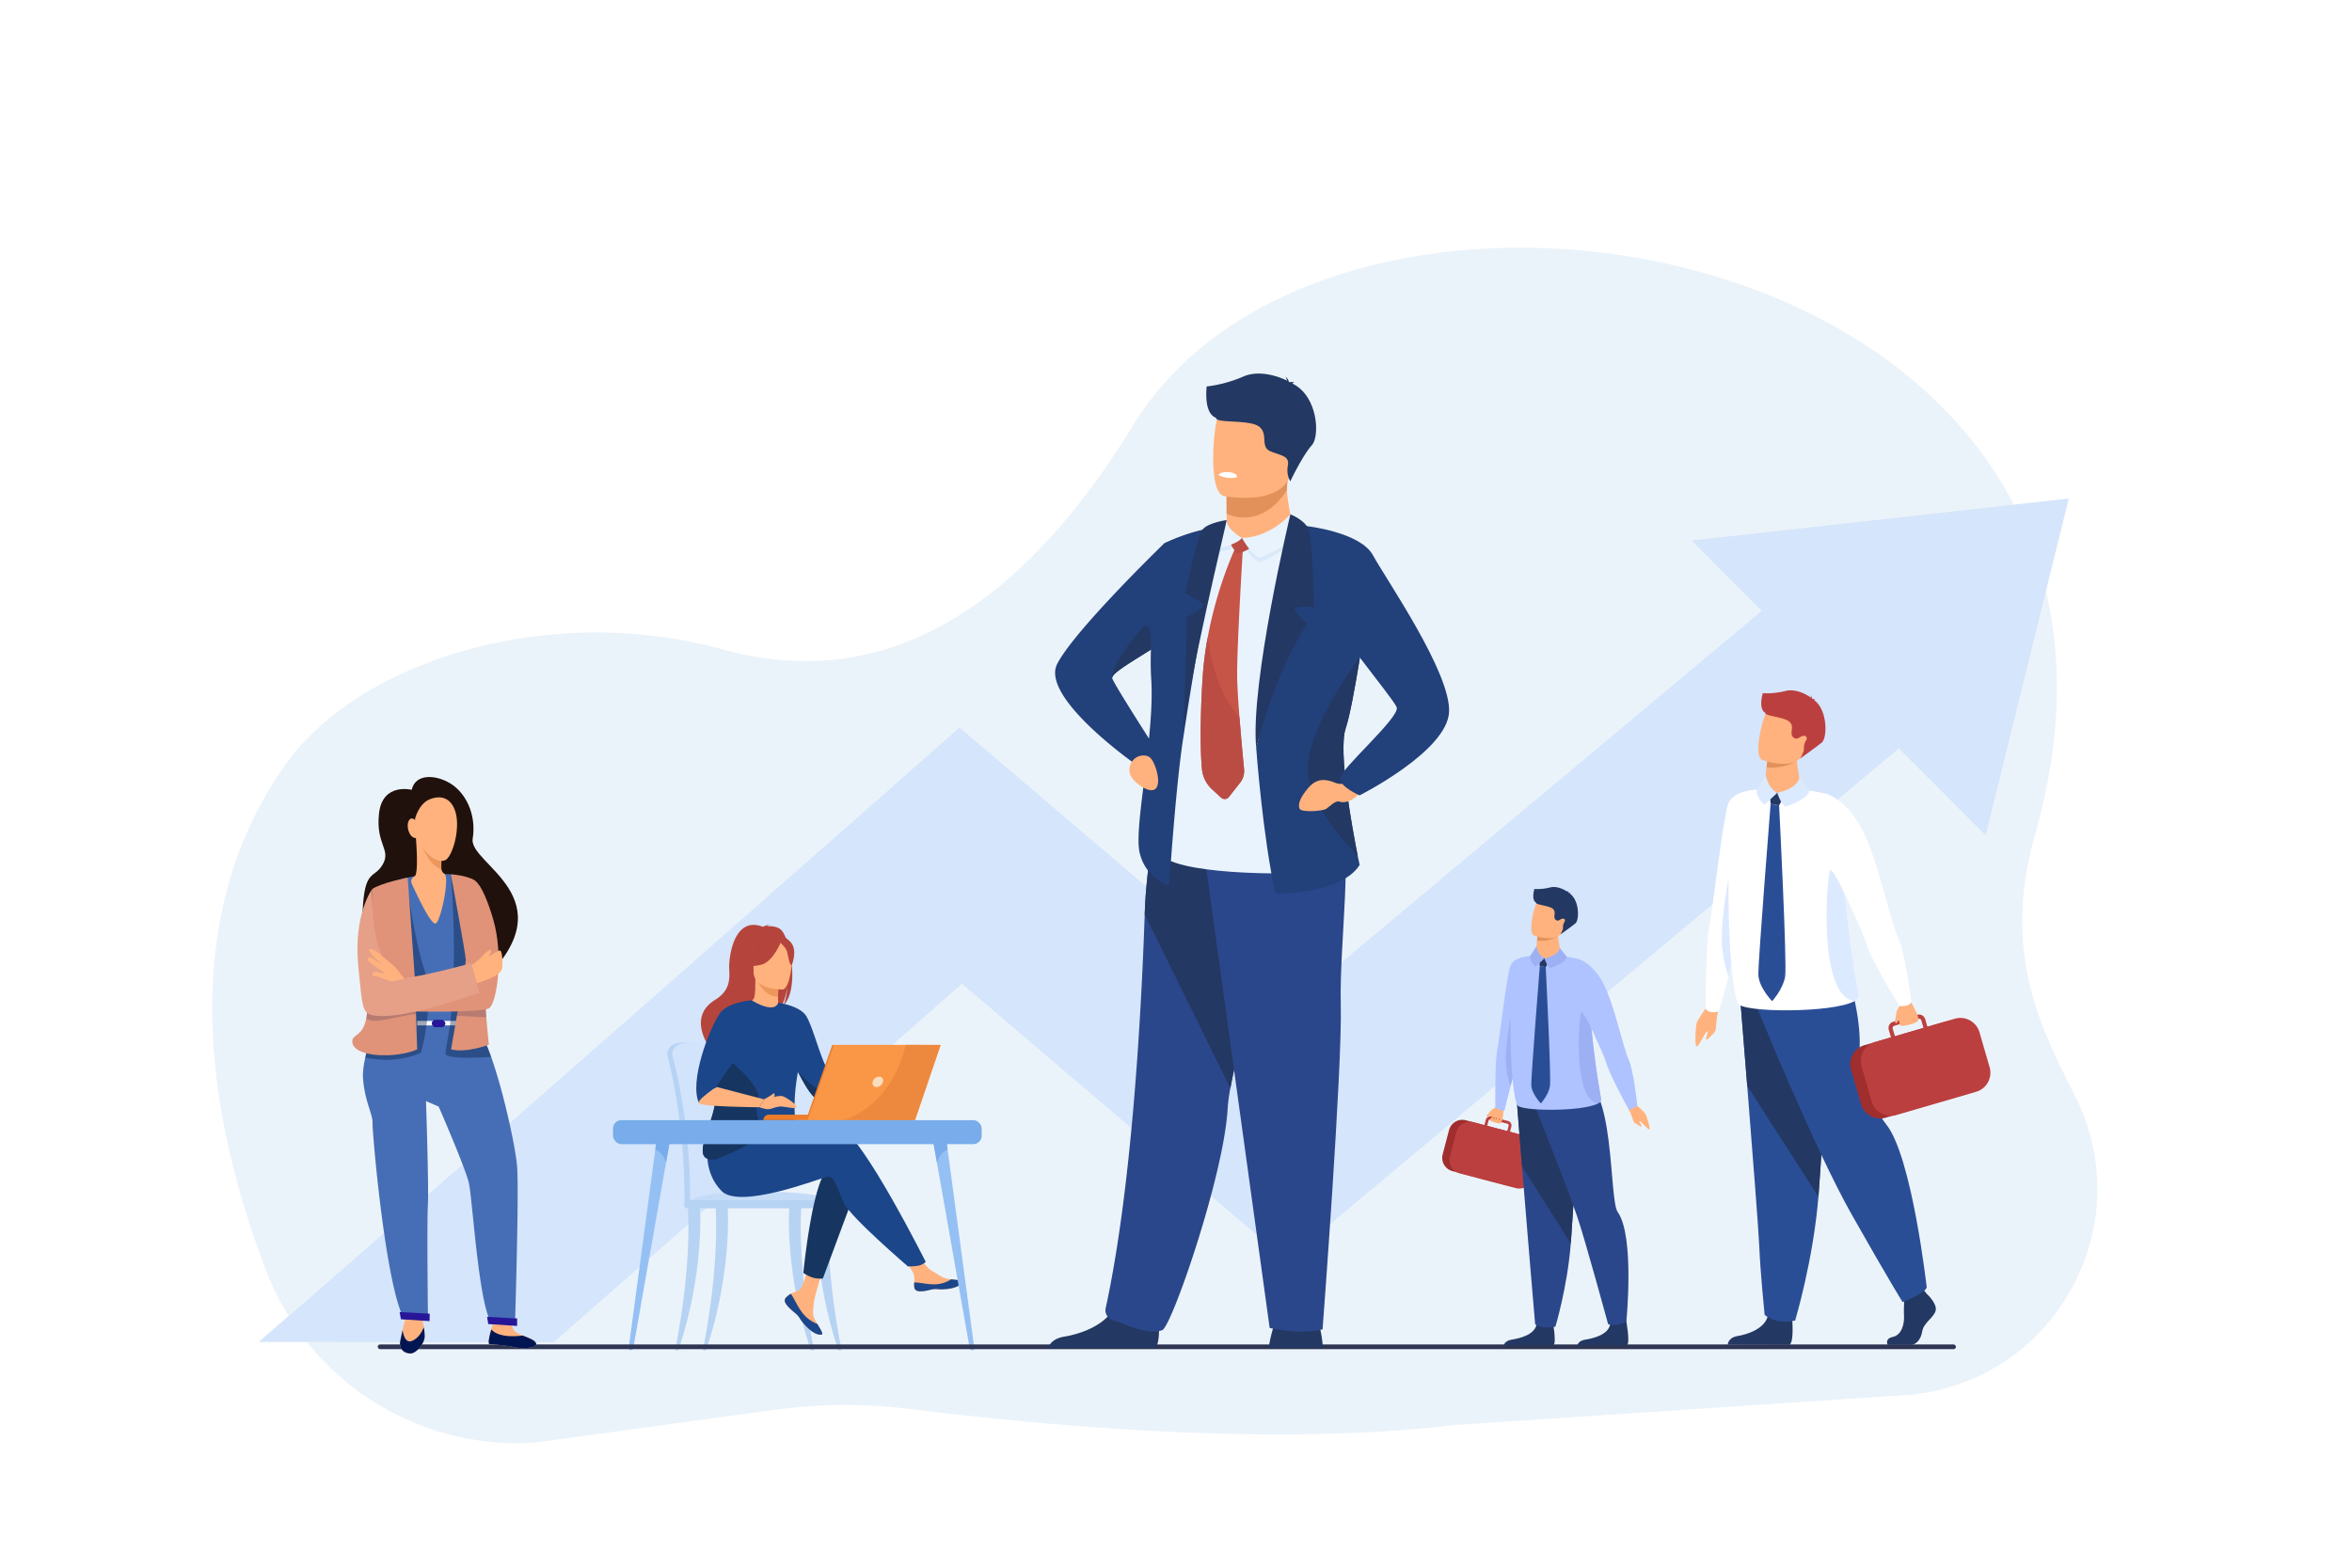 <svg xmlns="http://www.w3.org/2000/svg" viewBox="0 0 3000 2000"><defs><style>.cls-1{isolation:isolate;}.cls-2{fill:#fff;}.cls-3{fill:#ebf3fa;}.cls-4{fill:#d5e5fb;}.cls-5{fill:#b7d3f3;}.cls-6{fill:#d2e3fc;}.cls-7{fill:#c5dcf8;}.cls-8{fill:#ffb27d;}.cls-9{fill:#1c468a;}.cls-10{fill:#163560;}.cls-11{fill:#b5453c;}.cls-12{fill:#ed975d;}.cls-13{fill:#ed7d2b;}.cls-14{fill:#f99746;}.cls-15{fill:#f9ddbf;}.cls-16{fill:#ed893e;}.cls-17{fill:#95c0f4;}.cls-18{fill:#78acea;}.cls-19{fill:#2e3552;}.cls-20{fill:#aec3ff;}.cls-21{fill:#a02e2e;}.cls-22{fill:#bc3f3f;}.cls-23{fill:#9db0f4;}.cls-24{fill:#233862;}.cls-25{fill:#2b478b;}.cls-26{fill:#e2915a;}.cls-27{fill:#2a4e96;}.cls-28{fill:#dceaff;}.cls-29{fill:#e9f3fe;}.cls-30{fill:#22407a;}.cls-31{fill:#d9e9f9;}.cls-32{fill:#c65447;}.cls-33{fill:#ba4c43;}.cls-34{fill:#20110c;}.cls-35{fill:#466eb6;}.cls-36{fill:#271798;}.cls-37{fill:#001c41;opacity:0.38;}.cls-38{fill:#e09379;}.cls-39,.cls-40{fill:#001653;}.cls-40{opacity:0.18;mix-blend-mode:multiply;}.cls-41{fill:#e6a088;}</style></defs><g class="cls-1"><g id="Слой_1" data-name="Слой 1"><rect class="cls-2" width="3000" height="2000"/><path class="cls-3" d="M681.42,1840.55c-149.67,9.38-288.35-79.36-341.94-219.42-70.08-183.13-120.67-440.35,24-644.89,94.59-133.73,336.07-208.82,558.05-147.9,131.12,36,330,30.67,524.27-286.5,265-432.55,1364.9-235.87,1150.2,522-43,151.69,5.93,244.83,51.18,335.35,84.2,168.43-30.39,368.25-218.28,380.74l-574.41,38.18c-209.35,25.13-472.62,6.69-694-20.53a674,674,0,0,0-173.62,1.23Z"/><path class="cls-4" d="M2428.62,949.17l-787.43,658.75L1226.9,1255c-77.54,68.28-197.3,173.68-317.78,279.44-82.33,72.28-149,130.68-203,178l-376.29-.44c104.35-88.84,524.5-458,807.56-707.57l86.55-76.29,418.8,356.78,614.71-514.27Z"/><polygon class="cls-4" points="2157.75 689.58 2532.77 1065.74 2638.71 636.02 2157.75 689.58"/><path class="cls-5" d="M928.36,1482.18c-1.4-34.44-4.42-64.41-8-85.3-5.76-33.31-11-52.47-11-52.67-.76-2.93-11.72-14.79-36.09-14.42s-22.06,15.91-22.06,15.91h0a5,5,0,0,0,.18,1.38c.23.8,22.6,81.92,21.63,186.65,0,1.47-.18,4-.07,5.7,0,0,56.48,1.46,56.49,0C931.37,1530.28,930.41,1504.92,928.36,1482.18Z"/><path class="cls-6" d="M935.46,1533.21c0,1.46-.78,2.63-1.72,2.63h0c-.94,0-1.68-1.19-1.69-2.63H883.61c0,1.46-.78,2.63-1.72,2.63h0c-1,0-1.71-1.23-1.7-2.7a733.14,733.14,0,0,0-4-82.69c-6.44-61.62-18.33-102.8-18.5-103.37a5,5,0,0,1-.18-1.38s-2.31-15.54,22.06-15.91,35.34,11.49,36.1,14.42c0,.15,3,11,6.88,30.51,1.29,6.46,2.69,13.87,4.12,22.16,3.61,20.89,6.63,50.86,8,85.3C936.71,1504.92,937.43,1524.06,935.46,1533.21Z"/><path class="cls-7" d="M876.58,1535.84h189.76S1061.92,1518,952,1520.62C874.26,1522.51,876.58,1535.84,876.58,1535.84Z"/><path class="cls-5" d="M861.14,1722.63c22-111.38,16.34-179.73,16.32-180.59-.06-1.72,3.1-3.27,4.8-3.33s9.32-.51,10.19,1c1.16,1.92,5.59,86.13-27.2,183Z"/><path class="cls-5" d="M1038.31,1722.63c-22-111.38-16.34-179.73-16.31-180.59,0-1.72-3.11-3.27-4.81-3.33s-9.31-.51-10.19,1c-1.15,1.92-5.59,86.13,27.21,183Z"/><path class="cls-5" d="M1073.43,1722.63c-22-111.38-16.35-179.73-16.32-180.59.05-1.72-3.11-3.27-4.81-3.33s-9.31-.51-10.19,1c-1.15,1.92-5.58,86.13,27.21,183Z"/><path class="cls-5" d="M896.49,1722.63c22-111.38,16.34-179.73,16.31-180.59,0-1.72,3.11-3.27,4.81-3.33s9.31-.51,10.19,1c1.15,1.92,5.58,86.13-27.21,183Z"/><rect class="cls-5" x="872.81" y="1531.22" width="197.53" height="10.33" rx="3.89"/><path class="cls-8" d="M1059.79,1370.18l63.08-13.66,3.71,9S1057,1407,1050.46,1405,1059.79,1370.18,1059.79,1370.18Z"/><path class="cls-8" d="M1002.44,1655.46a5.6,5.6,0,0,0-1,6l0,0c1.44,4,6.22,8.46,11.77,12.91.71.57,1.34,1.1,1.89,1.58.14.12.29.25.42.38l.33.29c5.17,4.77,3.23,5.86,12.52,15.54,10.6,11,17.9,11.23,20,10.23,1.75-.86-1.82-6.71-5.77-13.28-.19-.32-.38-.64-.58-1l-1.57-2.64c-4.63-7.91-3.44-11.63-2.35-23.4.9-9.57,14.89-53.46,14.89-53.46l-20.31-3.5s-6.12,34.95-12.86,40.33c-3.6,2.87-7.64,2.91-11.1,5-.24.15-.49.3-.72.46A26.49,26.49,0,0,0,1002.44,1655.46Z"/><path class="cls-9" d="M1002.44,1655.46a5.6,5.6,0,0,0-1,6l0,0c1.77,4,6.43,8.43,11.79,12.87.7.58,1.32,1.12,1.87,1.62.14.12.29.25.42.38l.33.29c5.17,4.77,3.23,5.86,12.52,15.54,10.6,11,17.9,11.23,20,10.23,1.75-.86-1.82-6.71-5.77-13.28a45.17,45.17,0,0,1-18.89-13.93c-6.39-8.14-10.64-18.61-15-24.67-.24.15-.49.3-.72.46A26.49,26.49,0,0,0,1002.44,1655.46Z"/><path class="cls-8" d="M1166.23,1642.77c1.25,6.27,10.19,5.22,20.18,2.78s7.61.46,21.82-1.11,18.52-6.87,19-9c.39-1.88-6.63-2.54-14.17-3.41-.94-.1-1.89-.22-2.85-.34-8.5-1.07-14.73-6.55-22.45-11.06-7.32-4.27-18.24-21.66-18.24-21.66l-19.49,1.54s10.23,15.54,14.19,22.29c2.32,4,2.2,9.23,1.91,13.28A25.26,25.26,0,0,0,1166.23,1642.77Z"/><path class="cls-9" d="M1186.41,1645.55c10-2.44,7.61.46,21.82-1.11s18.52-6.87,19-9c.39-1.88-6.63-2.54-14.17-3.41l-.07.15a40,40,0,0,1-20.35,6.32c-9.64.24-19.85-2.53-26.51-2.42a25.26,25.26,0,0,0,.15,6.67C1167.48,1649,1176.42,1648,1186.41,1645.55Z"/><path class="cls-8" d="M1122.87,1356.52s4.64-11.38,9.75-11.84,21.36-3,22.52-.7,0,10.68-3.49,13.7-25.07,7.89-25.07,7.89Z"/><path class="cls-10" d="M1091.54,1518.15l-42,113a38.58,38.58,0,0,1-12.64-1.16c-5.69-1.64-12.22-6-12.22-6s10.42-108.54,29.53-131.11S1091.54,1518.15,1091.54,1518.15Z"/><path class="cls-9" d="M925.41,1472.42s120.69-40.81,147.61-32.13,107.73,169.48,107.73,169.48-1.82,2.42-6.8,4.29c-4.63,1.74-15.84,1.63-15.84,1.63s-72.94-62.52-81.62-80.75-12.15-35.6-20.84-33.87-112,42.55-135.45,18.24-17.31-55.9-17.31-55.9Z"/><path class="cls-11" d="M994.22,1184.65c-5.22-3-11.47-3.29-15.84-3a7.43,7.43,0,0,1,3.34-1.59c-2.72-.4-8.77,2.29-8.77,2.29-37.72-14.53-43.65,41-42.85,53.91s.88,27.75-18,39.33c-37,22.77-5.79,62.52-5.79,62.52.29.17,17.24,28.91,17.24,28.91-1-10.43,47.16-65.45,72.26-81.93,6.11-9,8.28-24.89,8.44-26.14-1,12.6-3.21,19.67-5.14,23.65C1020.42,1263,1008.05,1192.51,994.22,1184.65Z"/><path class="cls-8" d="M994.37,1285.88c.13,0-12.12,6.41-21.33,3.89-8.66-2.36-14.32-13.59-14.2-13.62,3.67-.73,4.72-5.77,4.65-27.43l1.65.32,27.89,5.52s-.63,8.78-.65,17C992.36,1278.55,992.78,1285.14,994.37,1285.88Z"/><path class="cls-12" d="M993,1254.56s-.63,8.78-.65,17c-15.61-.44-23.86-14.68-27.24-22.57Z"/><path class="cls-11" d="M962.26,1246s-8.17-12.93-10.14-24c-1.4-7.88,2.62-37.13,32-32.91a39.9,39.9,0,0,1,16.56,6.26c6.38,4.3,15.59,13.61,5.29,39.12l-2.67,8.62Z"/><path class="cls-8" d="M998.24,1262.39s-36.92.61-37-22.39-4.8-38.41,18.77-39.77,28.17,7.41,30,15.08S1007.85,1261.64,998.24,1262.39Z"/><path class="cls-11" d="M996.88,1199.67s-10.11,27-25.63,31-22.24-.17-22.24-.17a43.92,43.92,0,0,0,14.37-26S989.25,1186.82,996.88,1199.67Z"/><path class="cls-11" d="M994.37,1201.86s7.55,6,9.39,11.88,2.67,17.91,6.19,17.5c0,0,7.61-18.34-1-28.71C999.93,1191.52,994.37,1201.86,994.37,1201.86Z"/><path class="cls-9" d="M912.15,1385.21c-3.64-15.27,8.75-44.9,21.68-69.43,11.73-22.24,23.91-40.28,25-39.63,30.94,18.37,33.74,3.1,33.74,3.1h0s28.11,3.73,36.07,17.43c9.88,17,20.54,64.51,31.14,73.5-1.63,5-.93,7.63.79,13.8.37,1.32.78,2.58,1.23,3.77a71.93,71.93,0,0,0,5.32,10.92c-5.39,3.28-15.79,9.5-23.45,5-11.68-6.84-20.8-27.65-25.93-35.94l0-.09c-11.15,63.11,4,77.48-3.67,84.13-8.1,7-19.68-3.34-45.15,7.7-16.71,7.25-39.89,17.72-55.5,19.55-8.18,1-14.29-.47-16.28-6C891.31,1457,919.1,1414.33,912.15,1385.21Z"/><path class="cls-10" d="M897.1,1473.06c2,5.52,8.1,7,16.28,6,10.8-4.71,57.47-22.79,57-35-.78-18.13-9-18.71-3.19-41.1,4.65-18-38.47-51.39-45.34-58.66-12.94,24.53-13.29,25.69-9.65,41C919.1,1414.33,891.31,1457,897.1,1473.06Z"/><path class="cls-9" d="M891.82,1407.64c8.28-11.62,16.9-17.76,22.57-20.85-1.3-3.37,34.81-47.64,34.81-54.5s9.64-56.14,9.64-56.14-30.1,1.86-40.51,16.39C905.3,1310.71,878.23,1380.64,891.82,1407.64Z"/><path class="cls-8" d="M914.39,1386.79l60.13,15.69-5.64,10.13s-73.18-.51-77.06-5S914.39,1386.79,914.39,1386.79Z"/><path class="cls-10" d="M1017.75,1367.76c5.13,8.29,14.25,29.1,25.93,35.94,7.66,4.47,18.06-1.75,23.45-5a71.93,71.93,0,0,1-5.32-10.92c-4.3,1-9.54,2.24-12.93,3.26C1042.3,1393,1017.75,1367.76,1017.75,1367.76Z"/><path class="cls-8" d="M974.52,1402.48s18.89-5.35,23.39-4.1,19.9,11.46,17.74,14.23-15.75-1.66-22-.82-11.08,3.92-15.58,3.25a51.69,51.69,0,0,1-9.2-2.43Z"/><path class="cls-8" d="M974.52,1402.48s9.24-4.75,11.87-7.45a.74.74,0,0,1,1.15.13c.7,1.11,1.36,3.26-1.88,5.39C981,1403.62,974.52,1402.48,974.52,1402.48Z"/><path class="cls-13" d="M1061.79,1429.05h-88.1a7,7,0,0,1,7-7h81.08Z"/><polygon class="cls-13" points="1061.54 1333.1 1197.75 1333.1 1165.08 1429.05 1027.98 1429.05 1061.54 1333.1"/><polygon class="cls-14" points="1199.76 1333.1 1167.08 1429.04 1029.99 1429.04 1063.55 1333.1 1199.76 1333.1"/><path class="cls-15" d="M1126.32,1380.18a8.85,8.85,0,0,1-8.17,6.64c-3.67,0-6-3-5.11-6.64a8.87,8.87,0,0,1,8.17-6.64C1124.88,1373.54,1127.17,1376.52,1126.32,1380.18Z"/><path class="cls-16" d="M1199.76,1333.1,1167.08,1429h-90.79c60.14-20.52,76.15-83.11,78.84-95.94Z"/><path class="cls-17" d="M804.32,1722.63a3.53,3.53,0,0,0,3.49-2.87l17.11-97,24.6-139.47,6.88-39-17.52-.5-3,22.64-21.35,159.09-12.66,94.3A2.47,2.47,0,0,0,804.32,1722.63Z"/><path class="cls-18" d="M835.84,1466.48c11.35,5,13.68,16.85,13.68,16.85l6.88-39-17.52-.5Z"/><path class="cls-17" d="M1240.26,1722.63a3.53,3.53,0,0,1-3.49-2.87l-17.1-97-24.61-139.47-6.88-39,17.52-.5,3,22.64,21.36,159.09,12.65,94.3A2.47,2.47,0,0,1,1240.26,1722.63Z"/><path class="cls-18" d="M1208.74,1466.48c-11.35,5-13.68,16.85-13.68,16.85l-6.88-39,17.52-.5Z"/><rect class="cls-18" x="781.93" y="1429.03" width="470.22" height="30.62" rx="10.69" transform="translate(2034.08 2888.67) rotate(180)"/><rect class="cls-19" x="481.76" y="1715.2" width="2013.04" height="5.99" rx="3"/><path class="cls-8" d="M1907.47,1412.71s-11.64,14.44-8,16.41,13.25,5.65,15.52,3.33,3-19.34,3-19.34Z"/><path class="cls-8" d="M1907.94,1413s-4.76,1.65-6.63,4.13-6,6.25-5,7.29,7-3.57,7-3.57Z"/><path class="cls-20" d="M1951.48,1219.88s-13.12,122.17-14.29,125.65c-.25.75-1.28,4.62-2.73,10.18-2.07,8-5,19.37-7.76,30.23-4.17,16.4-8,31.54-8,31.54l-11.4-3.76s-.59-59.37,2.34-73,12.31-97.67,17-109S1951.48,1219.88,1951.48,1219.88Z"/><path class="cls-21" d="M1924.19,1512.84l-71.57-18.77a17.56,17.56,0,0,1-12.49-21.38l8.13-31a17.55,17.55,0,0,1,21.38-12.49l71.57,18.77a17.56,17.56,0,0,1,12.5,21.38l-8.14,31A17.56,17.56,0,0,1,1924.19,1512.84Z"/><path class="cls-22" d="M1857.7,1444.13l-8.23,31.37a17.6,17.6,0,0,0,4.27,16.55,17,17,0,0,0,4.7,3.54h0A17.35,17.35,0,0,0,1862,1497l71.44,18.74a17.63,17.63,0,0,0,21.46-12.54l8.23-31.38a17.63,17.63,0,0,0-12.54-21.46l-24.6-6.45,1.75-6.69a5.8,5.8,0,0,0-4.13-7.08l-2.7-.71-15-3.92-3.72-1a5.77,5.77,0,0,0-4.39.61,5.71,5.71,0,0,0-2.68,3.53l-1.76,6.69-14.25-3.74c-.57-.15-1.13-.26-1.69-.35h0a17.61,17.61,0,0,0-15.29,5.06h0A17.4,17.4,0,0,0,1857.7,1444.13Zm64.79-1.18-25.57-6.71,1.76-6.69a2.17,2.17,0,0,1,2.64-1.54l6.42,1.68,11.78,3.09,3.18.83a2.32,2.32,0,0,1,.6.26,2.19,2.19,0,0,1,1,2.39Z"/><path class="cls-8" d="M1914.27,1432.77s3.18-5.35,2-7.22-5.48,5.55-5.48,5.55,2.93-6.37,1.84-7.42S1907,1430,1907,1430s2.79-6.19,1.81-6.4-4.31,5.21-4.31,5.21,1.73-4.64.15-4.41-5,4.44-5,4.44Z"/><path class="cls-23" d="M1934.46,1355.71c-2.07,8-5,19.37-7.76,30.23a117.69,117.69,0,0,1-5.48-24c-2.64-20.21,5.47-63.29,5.47-63.29Z"/><path class="cls-8" d="M2084.59,1407.68s12.69,10.31,14.26,13.53,5.51,15.14,5.3,19-9.72-8.79-12.52-9.81,2.92,5.19,2.28,6.52-6.6-3-8.87-4.44-3.86-11.06-7.25-16.31S2084.59,1407.68,2084.59,1407.68Z"/><path class="cls-24" d="M1918.09,1716.32h63.26c4.53-3.07-1.22-33.12-1.22-33.12s-17.27-6.56-20.25,6.77-22,17.54-32.05,19.17C1921,1710.26,1918.77,1714,1918.09,1716.32Z"/><path class="cls-24" d="M2011.91,1716.32h63.27c4.53-3.07-1.23-33.12-1.23-33.12s-17.26-6.56-20.24,6.77-22,17.54-32,19.17C2014.78,1710.26,2012.6,1714,2011.91,1716.32Z"/><path class="cls-25" d="M1935.11,1409.73s2.84,35.48,6.18,78.13c4.54,57.93,16.8,201.56,16.8,201.56s8,6.85,25.82,3.1c0,0,15.14-49.55,19.67-106.1l.21-2.8c4.22-57.57,10.77-178.8,10.77-178.8Z"/><path class="cls-24" d="M1934.14,1397.47s3.81,47.74,7.15,90.39l62.29,98.56.21-2.8c4.22-57.57,10.77-178.8,10.77-178.8Z"/><path class="cls-25" d="M1952.29,1397.47s45.18,112.46,59.62,155.09c10.29,30.36,39.3,136.88,39.3,136.88s12.62,3.84,23.22-3.58c0,0,10.8-108.83-11-139.52-11.56-16.28-2.87-169.23-49.77-170.54S1952.29,1397.47,1952.29,1397.47Z"/><path class="cls-20" d="M2038.38,1407.68c-18.83,10.63-99.54,10.39-103.27,2-8.35-18.63-10.45-113.28-6.51-142.31,0,0,2-44.62,6.51-42.65,29.81-13.7,78.06-1.26,78.06-1.26,13,3.83,11.89,33.56,15.52,75.31q.7,8.07,1.56,16.78c2.57,25.78,6.31,55.39,12,86.63C2042.61,1404.29,2041.18,1406.11,2038.38,1407.68Z"/><path class="cls-8" d="M1990.87,1218.49c-.5,8-10.91,7.08-23.42,4.22s-8-10.23-8-10.23.18-5.67,1-12.47c.29-2.47.65-5.1,1.13-7.65.22-1.24.46-2.48.74-3.66,1.64-7,25-.25,24.84,1.64C1986.69,1195.44,1990.38,1212.22,1990.87,1218.49Z"/><polygon class="cls-24" points="1964.05 1232.42 1963.06 1221.39 1976.91 1224.01 1971.58 1233.85 1964.05 1232.42"/><path class="cls-23" d="M1959.76,1207.29l-8.28,12.59a18.31,18.31,0,0,0,7.19,13.36L1970,1222.7S1962.67,1219.91,1959.76,1207.29Z"/><path class="cls-23" d="M1970,1222.7s2.34,8.42,6.88,12.28c0,0,17.67-4.75,21.88-13.81l-9.2-11.88S1989.1,1218.28,1970,1222.7Z"/><path class="cls-26" d="M1987.28,1194.31a43.35,43.35,0,0,1-26.84,5.7c.29-2.47.65-5.1,1.13-7.65,3.07-.74,5.65-1.21,5.65-1.21Z"/><path class="cls-8" d="M1994.42,1185.81c-5.5,15.13-25.57,11.27-34.11,8.84-2.41-.68-3.9-1.25-3.9-1.25-2.64-1.2-3.45-5.81-3.22-11.63.45-11.52,5-27.78,7.61-31.7,3.93-5.9,10.48-11.89,30-3.54S2001.47,1166.42,1994.42,1185.81Z"/><path class="cls-24" d="M2009.45,1178c-6.14,5-19.34,14.28-19.34,14.28s1.47-1.74,3.26-6.74a6.46,6.46,0,0,0,.24-2.28,12.62,12.62,0,0,1,1.81-7c.8-1.31,1.09-2.66.08-3.62-1.67-1.58-4.52-.13-6.39,1.15a3.78,3.78,0,0,1-4.11.11l0,0c-5.24-3.29.55-9.08-3.71-13.89s-22.74-5.47-22-8.48c-6.3-3.56-2.33-16.7-2.21-17.4a68.15,68.15,0,0,0,20.34-2c9.17-2.3,19.28,3.59,22.48,6a5.2,5.2,0,0,0-.51-2.24,4.78,4.78,0,0,1,1.36,3c.14.14.2.24.16.27a6,6,0,0,1,2.89.67s-.78-.25-1.15.22a1,1,0,0,1-.16.12C2014.73,1148.83,2014.55,1173.87,2009.45,1178Z"/><path class="cls-27" d="M1964.05,1232.42s-11.06,139.68-10.9,151.32,12.25,23.94,12.25,23.94,9.63-10.55,11.51-21.68-5.33-152.15-5.33-152.15Z"/><path class="cls-20" d="M2013.17,1223.51s17.84,4.27,31.95,31.37,25.25,81.76,32,96.18,11.36,59.86,11.36,59.86l-10.67,5.23s-25.74-46.56-29.55-61.83c-2.06-8.26-33.54-74.39-33.54-74.39Z"/><path class="cls-23" d="M2038.38,1407.68h0c-33.6-4.83-24-116-21.34-116.47s12.3,19.88,12.3,19.88l.92,4.51c2.57,25.78,6.31,55.39,12,86.63C2042.61,1404.29,2041.18,1406.11,2038.38,1407.68Z"/><path class="cls-24" d="M2457.58,1650.59s14,12.77,11.26,21.84-15.35,15.12-17.06,26.21-8.53,17.13-14.67,17.13h-29.28s-4.52-7.8,6.39-10.15,15-15.38,14.36-27.48,1-28.22,1-28.22l23.2-5.37Z"/><path class="cls-24" d="M2286,1683.61s2.51,29.06-3.63,32.08l-78.6-.16s0-9.07,12.62-11.09,34.8-9.4,38.56-25.87S2286,1683.61,2286,1683.61Z"/><path class="cls-27" d="M2219.6,1273.2s4.14,50.93,9,112.15c6.62,83.16,14.58,185.31,15.37,204.66,1.36,33.6,6.83,87.35,6.83,87.35s13,12.77,38.89,7.39c0,0,23.12-76.73,29.72-157.92.1-1.33.2-2.67.31-4,6.14-82.65,15.69-256.68,15.69-256.68Z"/><path class="cls-24" d="M2219.6,1273.2s4.14,50.93,9,112.15l90.81,141.48c.1-1.33.2-2.67.31-4,6.14-82.65,15.69-256.68,15.69-256.68Z"/><path class="cls-27" d="M2238.53,1279.25s74.72,184.44,123.85,271.12,64.49,110.87,64.49,110.87,28.15-11.09,30.71-18.65c0,0-18.79-167.34-51.69-208.13-18.59-23-34.63-74.19-33.83-98.39,1.39-41.73-14.28-90.09-14.28-90.09Z"/><path class="cls-8" d="M2178.86,1282s-14,18.89-15,23.93-2.23,23-.56,28.31,10.37-15.72,13.89-18.14-2.2,8.26-.83,9.88,8.09-6.56,10.74-9.35,1.4-16.78,4.23-25.29S2178.86,1282,2178.86,1282Z"/><path class="cls-2" d="M2240.39,1007.42s-18.85,175.51-20.53,180.51c-.37,1.09-1.85,6.65-3.93,14.64-3,11.41-7.16,27.82-11.14,43.41-6,23.57-12.48,44-12.48,44s-2.85,1.84-9.71,1.25a10.28,10.28,0,0,1-7.22-4.4s.69-86.17,4.9-105.81,17.68-140.31,24.49-156.55S2240.39,1007.42,2240.39,1007.42Z"/><path class="cls-28" d="M2215.93,1202.57c-3,11.41-7.16,27.82-11.14,43.41a169.19,169.19,0,0,1-7.88-34.42c-3.79-29,7.86-90.92,7.86-90.92Z"/><path class="cls-2" d="M2365.23,1277.23c-27.06,15.26-143,14.92-148.37,2.94-12-26.76-15-162.74-9.34-204.45,0,0,2.93-64.1,9.34-61.28,42.83-19.67,112.14-1.8,112.14-1.8,18.69,5.5,17.09,48.21,22.3,108.19.67,7.72,1.42,15.78,2.25,24.1,3.69,37,9.06,79.59,17.21,124.47C2371.31,1272.35,2369.25,1275,2365.23,1277.23Z"/><path class="cls-8" d="M2297,1005.43c-.72,11.46-15.67,10.16-33.66,6.06s-11.46-14.7-11.46-14.7.26-8.14,1.4-17.91c.41-3.54.93-7.32,1.61-11,.32-1.8.67-3.56,1.08-5.27,2.35-10.09,35.91-.35,35.67,2.36C2291,972.32,2296.27,996.42,2297,1005.43Z"/><polygon class="cls-24" points="2258.44 1025.44 2257.02 1009.6 2276.92 1013.35 2269.26 1027.49 2258.44 1025.44"/><path class="cls-28" d="M2252.28,989.33l-11.89,18.09a26.31,26.31,0,0,0,10.32,19.2l16.26-15.14S2256.46,1007.47,2252.28,989.33Z"/><path class="cls-28" d="M2267,1011.48s3.37,12.09,9.88,17.64c0,0,25.4-6.83,31.45-19.83l-13.23-17.08S2294.43,1005.13,2267,1011.48Z"/><path class="cls-26" d="M2291.81,970.69a62.31,62.31,0,0,1-38.55,8.19c.41-3.54.93-7.32,1.61-11,4.42-1.08,8.12-1.75,8.12-1.75Z"/><path class="cls-8" d="M2302.07,958.48c-7.9,21.74-36.73,16.19-49,12.7-3.46-1-5.6-1.8-5.6-1.8-3.79-1.72-5-8.34-4.63-16.7.65-16.55,7.19-39.92,10.94-45.55,5.64-8.47,15-17.08,43-5.09S2312.2,930.62,2302.07,958.48Z"/><path class="cls-22" d="M2323.67,947.31c-8.83,7.2-27.79,20.52-27.79,20.52s2.11-2.49,4.69-9.68a9.83,9.83,0,0,0,.35-3.27,18.09,18.09,0,0,1,2.59-10c1.15-1.87,1.57-3.82.11-5.2-2.4-2.26-6.49-.18-9.17,1.66a5.42,5.42,0,0,1-5.91.15l0,0c-7.54-4.72.79-13-5.34-19.95s-32.66-7.85-31.59-12.18c-9.06-5.12-3.35-24-3.19-25a98,98,0,0,0,29.23-2.9c13.17-3.31,27.69,5.15,32.29,8.64a7.28,7.28,0,0,0-.74-3.22,6.81,6.81,0,0,1,2,4.27c.2.2.29.34.23.38a8.68,8.68,0,0,1,4.15.95s-1.12-.35-1.65.32a.68.68,0,0,1-.23.18C2331.25,905.35,2331,941.33,2323.67,947.31Z"/><path class="cls-27" d="M2258.44,1025.44s-15.88,200.67-15.66,217.39,17.6,34.4,17.6,34.4,13.84-15.16,16.54-31.15-7.66-218.58-7.66-218.58Z"/><path class="cls-28" d="M2365.23,1277.23h0c-48.27-7-34.44-166.7-30.65-167.33s17.67,28.56,17.67,28.56l1.32,6.47c3.69,37,9.06,79.59,17.21,124.47C2371.31,1272.35,2369.25,1275,2365.23,1277.23Z"/><path class="cls-21" d="M2507.12,1396.23l-102.07,29.7a25.23,25.23,0,0,1-31.18-17.13L2361,1364.57a25.23,25.23,0,0,1,17.13-31.18l102.06-29.7a25.23,25.23,0,0,1,31.19,17.12l12.87,44.23A25.24,25.24,0,0,1,2507.12,1396.23Z"/><path class="cls-22" d="M2374.45,1360.63l13,44.74a25.31,25.31,0,0,0,17.47,17.25,24.92,24.92,0,0,0,8.41.89h0a25,25,0,0,0,5.4-1l101.88-29.65a25.32,25.32,0,0,0,17.19-31.3l-13-44.74a25.32,25.32,0,0,0-31.3-17.19l-35.08,10.21-2.77-9.55a8.35,8.35,0,0,0-10.33-5.67l-3.84,1.12-21.34,6.21-5.31,1.55a8.34,8.34,0,0,0-5.67,10.32l2.78,9.55-20.33,5.91a23.06,23.06,0,0,0-2.34.81h0a25.33,25.33,0,0,0-15.11,17.53h0A25.08,25.08,0,0,0,2374.45,1360.63Zm79-49.29L2417,1322l-2.77-9.55a3.11,3.11,0,0,1,2.11-3.85l9.16-2.66,16.79-4.9,4.54-1.31a3,3,0,0,1,.92-.12,3.11,3.11,0,0,1,2.93,2.23Z"/><path class="cls-8" d="M2422.85,1282.78s-3.16,26.46,2.77,26.08,20.45-3.22,21.44-7.78-11.12-25.82-11.12-25.82Z"/><path class="cls-8" d="M2423.61,1282.71s-4.54,5.64-4.93,10.08-2.55,12.2-.52,12.7,5.75-9.66,5.75-9.66Z"/><path class="cls-2" d="M2329,1012.64s25.63,6.14,45.9,45.07,36.27,117.45,46,138.18,17,82.91,17,82.91-1.51,3.09-6.73,4.22a32,32,0,0,1-8.2.53s-38.11-61-43.58-83c-3-11.87-48.18-106.87-48.18-106.87Z"/><path class="cls-8" d="M1564.58,655.38l.05,8.12s-2.22,25.38,29,29.09,56.89,3.23,56-16.36c-2.82-15.17-7.87-38.71-8.07-51.26a88,88,0,0,1,1.11-15.21l-60.58-1.21-17.84,2.92Z"/><path class="cls-26" d="M1564.35,611.47l.23,43.91a51.3,51.3,0,0,0,21.84,4.82c27.84,0,45.83-20.42,55.24-35.23a88,88,0,0,1,1.11-15.21l-60.58-1.21Z"/><path class="cls-8" d="M1647.41,600c-7,37.82-55.84,36.58-76.93,34.2-5.93-.66-9.67-1.42-9.67-1.42-6.69-1.78-10.43-12.33-12.16-26.13-3.44-27.33.9-67.45,5.52-77.71,6.95-15.44,20-32.13,69.19-20.09S1656.43,551.55,1647.41,600Z"/><path class="cls-24" d="M1687.34,1719.91h-69.16a167.37,167.37,0,0,1,5.52-24.83,70,70,0,0,1,3.92-10c6.72-13.43,49.45-4.89,49.45-4.89s4,3.4,7.06,16.39A135.94,135.94,0,0,1,1687.34,1719.91Z"/><path class="cls-24" d="M1478.35,1698.08c-.19,9.41-1.37,18.31-4.79,21.83H1336.77c1.73-5,6.66-12.39,20.7-14.67,16-2.59,40.84-10.27,55.36-25.62a41.3,41.3,0,0,0,10.72-19.41c6.43-28.66,53.21,8.78,53.21,8.78A231.72,231.72,0,0,1,1478.35,1698.08Z"/><path class="cls-25" d="M1569.34,1388.33a212.51,212.51,0,0,0-3.43,25.27c-4.35,84.83-71.41,278.78-83.4,283.31-18.56,7-47.79-7.89-63.08-12.76-6.33-2-10.61-8.41-9.2-14.89,33.21-152.66,45.41-372.49,49.85-502.64,2.25-65.55,13.5-110.84,13.5-110.84s163.55-43.64,164.52,11.56C1639,1116.19,1583.92,1307.75,1569.34,1388.33Z"/><path class="cls-24" d="M1569.34,1388.33l-109.26-221.71c2.25-65.55,13.5-110.84,13.5-110.84s163.55-43.64,164.52,11.56C1639,1116.19,1583.92,1307.75,1569.34,1388.33Z"/><path class="cls-25" d="M1533,1067.54l86.46,626.62s38,9.16,67.5,1.83c0,0,25.31-333.27,23.2-413.84s18.16-215.59-4.63-230.48S1533,1067.54,1533,1067.54Z"/><path class="cls-24" d="M1539.09,493s21.63-1.66,47.15-12.76c20.71-9,46.84.91,55.32,5.38a12.55,12.55,0,0,0-2.07-5.1s3.81,2.7,4.37,6.47c.39.29.57.49.47.56s4.32-.79,7.09.46c0,0-1.94-.28-2.63,1a1.29,1.29,0,0,1-.32.34c32.31,15.61,35.29,66.67,24.9,78.48C1660.86,582,1645.86,614,1645.86,614s-5.47-7.56-3.19-20.07-8.53-12.51-22.18-18.2-2.27-21.6-14.21-31.27-55.72-4-55.15-11.37C1534.88,527.16,1539.09,494.62,1539.09,493Z"/><path class="cls-29" d="M1657.1,687.12l-19.91,427.1s-166.14,2.71-161.39-34.88,59.88-379.14,59.88-379.14l121.42-13.08Z"/><path class="cls-30" d="M1716.41,929.21c-9.88,29.65,8.75,129.15,15.4,162.85,1.46,7.13,2.43,11.35,2.43,11.35-23,37.43-107.28,36.94-107.28,36.94-16.2-71.62-24.63-185.7-24.63-185.7L1667,671.23l81.35,75.19s-6.16,45.86-13.78,92.53C1728.57,875.9,1721.76,913.49,1716.41,929.21Z"/><path class="cls-2" d="M1554.17,606.25s1.3-5,13.69-3.88c0,0,10.41.91,10,6.38C1577.81,608.75,1567.61,612.4,1554.17,606.25Z"/><path class="cls-30" d="M1484.77,693.2s0,.08,0,.18c-3.94,3.81-114.84,111.49-136.33,153.67-21.88,42.78,100,128,100,128s7.84,3.09,13.29,1.88c-5.75,47.31-12.2,91-8.38,109.59,6.91,33.67,38.06,45,38.06,42.39,0-.83,8-122.79,17.57-185.78,21.21-139.83,46.5-271,46.5-271C1519.16,675.87,1484.77,693.2,1484.77,693.2Zm-66,172.33a1,1,0,0,1-.16-.65c0-6.16,23.49-19.77,48.93-35.81l.49-.49,0,0c-.45,13.11-.4,26,.38,37.94,1.44,22.2-.17,48.74-2.86,75.75C1453.46,923.32,1421.1,872.49,1418.74,865.53Z"/><path class="cls-31" d="M1661.81,670.72c.2-4.07-19.11-9.71-19.11-9.71s-22.09,30.64-58.5,31.17c0,0,10.37,20.19,22.6,25.42C1606.8,717.6,1660.6,694.93,1661.81,670.72Z"/><path class="cls-32" d="M1533.07,980.85a40.33,40.33,0,0,0,12.84,26.06l11.58,10.67a6.78,6.78,0,0,0,9.93-.8l14.35-18.22a24.18,24.18,0,0,0,5.07-17.26c-1.34-13.79-3.85-40.36-5.85-66-1.63-20.77-2.93-41-3-53.24-.32-39.21,7.46-164.23,7.46-164.23l-9.4.49s-23.34,48.53-35.56,114.56a435.2,435.2,0,0,0-6.5,51.48S1529.06,935.76,1533.07,980.85Z"/><path class="cls-33" d="M1533.07,980.85a40.33,40.33,0,0,0,12.84,26.06l11.58,10.67a6.78,6.78,0,0,0,9.93-.8l14.35-18.22a24.18,24.18,0,0,0,5.07-17.26c-1.34-13.79-3.85-40.36-5.85-66-26-29.18-36.5-69.51-40.53-102.42a435.2,435.2,0,0,0-6.5,51.48S1529.06,935.76,1533.07,980.85Z"/><path class="cls-31" d="M1584.2,691.47s-19.29-11.44-19.35-23.83c0,0-12.46-1.56-17.9,4.48,0,0-4.58,21.24,1.49,33.58C1548.44,705.7,1576.21,701.47,1584.2,691.47Z"/><path class="cls-33" d="M1597.29,689.63l-26.15-6.27s-3.42.3-3.32,4.56,7.36,16.7,10.58,17.7S1603.48,698.25,1597.29,689.63Z"/><path class="cls-29" d="M1658.76,668.62c.2-4.08-12.86-12.48-12.86-12.48s-25.29,29.56-61.7,30.09c0,0,10.37,20.2,22.6,25.42C1606.8,711.65,1657.56,692.82,1658.76,668.62Z"/><path class="cls-29" d="M1584.2,686.23s-19.51-10.34-19.57-22.73c0,0-11.78,5.18-17.22,11.22,0,0-5,13.41,1,25.75C1548.44,700.47,1576.21,696.24,1584.2,686.23Z"/><path class="cls-8" d="M1440.62,982c0-10.88,9.58-19.62,20.34-18a11.17,11.17,0,0,1,7.55,4.17c7.41,9.86,14.46,38.55,1.33,39.89-5.34.55-12.2-3.2-17.49-7.22s-11.73-10.47-11.73-17.21Z"/><path class="cls-24" d="M1731.81,1092.06c-23.82-24.79-65-73.56-63.52-113.59,1.94-56.07,66.27-139.52,66.27-139.52-6,36.95-12.8,74.54-18.15,90.26C1706.53,958.86,1725.16,1058.36,1731.81,1092.06Z"/><path class="cls-8" d="M1731.06,994.54s-17.12,8.56-27.52,4.28-22.63-7.49-34.25,5.73-14.06,22.4-11.62,27.3,29.54,3.05,34,0,11.61-10.59,16.12-9.28c12.44,3.62,22.92-5.87,28.79-13.43C1740.15,1004.58,1730.6,1002.36,1731.06,994.54Z"/><path class="cls-30" d="M1667,671.23s68.2,7.55,84.29,37.26,99.73,150.07,97,200.09-114.1,106.12-114.1,106.12-24.66-10.42-25-21.63,77-78.23,72.29-90.74-89.86-111.42-98.08-144S1667,671.23,1667,671.23Z"/><path class="cls-24" d="M1468,828.58l-.49.49c-25.44,16-48.93,29.65-48.93,35.81-3.41-10.86,29.65-56.23,40.35-65.47C1469.78,790,1468,828.58,1468,828.58Z"/><path class="cls-24" d="M1645.9,656.14S1594.12,873,1602.36,954.71c0,0,19-87.3,64.85-158.81,0,0-16.72-14.7-15.81-20.12,0,0,12.41-3.68,24.45-1.21,0,0-1.33-93.48-8.84-103.36S1645.9,656.14,1645.9,656.14Z"/><path class="cls-24" d="M1564.63,663.5c.7.33-51.32,211.92-55.7,279.65,0,0,5.19-120.86,4.68-155.69,0,0,21.51-11.39,21.51-15.39s-22.94-14.79-22.94-14.79,14.52-74.43,22.45-82.63S1564.63,663.5,1564.63,663.5Z"/><path class="cls-34" d="M525.16,1007.6s-37.27-9.57-41.71,30.09,15.73,45.81,4.79,65-23.25,4.79-25.64,59.15,122.27,120.38,155.1,88.12c106.75-104.92-19.92-147.66-14.8-179.79s-9.51-59.42-29-71S529.6,987.43,525.16,1007.6Z"/><path class="cls-8" d="M651.72,1681.77s-.67,10.34,4.6,16.22,24.86,9,27.5,15.68-19.75,7.1-27.27,5.06-27.07-3.67-32-3.93,6.3-32.79,7.3-33.69S651.72,1681.77,651.72,1681.77Z"/><path class="cls-8" d="M537.26,1675.37s4.85,21.83,4.39,30.26-10.72,21.5-18.6,21.07-14.42-5.7-12.49-16,7.89-34.63,7.89-34.63Z"/><path class="cls-35" d="M478.8,1306.73s-5-166.3,2.86-174.19c3.17-3.17,29-11.7,46.67-14.6a207.55,207.55,0,0,1,47.14-2.49s26.94,32.28,26.94,44.26S604.13,1308,604.13,1308c20.84,7.68,53.1,145.78,55.52,181.36s-2.81,201.08-2.81,201.08l-30.36-3.3c-16.58-26-24-162.87-28.88-179.91-6.69-23.51-38.08-95.51-38.08-95.51l-16.16-7s3.74,108.53,2.37,133.54.19,146.16.19,146.16l-30.45-1.66c-23.84-42.75-40.87-240-40.3-250.34s-10-27.26-12.16-56.83C461.27,1352.22,478.8,1306.73,478.8,1306.73Z"/><rect class="cls-2" x="532.08" y="1302.46" width="54.01" height="5.72" transform="translate(1118.17 2610.63) rotate(180)"/><rect class="cls-36" x="550.74" y="1301.04" width="17.35" height="9.43" rx="4.72" transform="translate(1118.82 2611.51) rotate(180)"/><path class="cls-37" d="M478.8,1306.73s-4.47-147.68,1.62-171.31c7.91-5.33,33.06-14.75,39.22-15.23-1.13,12.14,9.89,80.44,21.2,115.51,7.13,22.14,6.08,49.3,3.38,70.41h0A288.34,288.34,0,0,1,537,1343c-.65.2-17.41,9.2-46.54,9.2-1.25-.07-12.16-.8-24.62-2.74C470.46,1328.37,478.8,1306.73,478.8,1306.73Z"/><path class="cls-37" d="M568.3,1344.65c-.64-2.11,4.31-26.12,5.86-38.54h0c10.24-83.17,1-189.08.88-190.69h0c.62.61,2.38,2.59,4.72,5.43,7.23,9.21,21.08,27.89,22.48,37.41,0,.28,0,.56,0,.83v.25c0,1.51,0,4.5.06,8.62,0,.81,0,1.65.1,2.52.34,35.07,1.64,137.54,1.64,137.54,6.73,2.48,14.65,18.57,22.38,40.41C601.42,1350,570.07,1350.46,568.3,1344.65Z"/><path class="cls-38" d="M449.32,1328.44c-.05,20.85,56.08,22.32,82.76,10.34l-2.9-90.39L520,1119.64s-33.72,6.69-45.2,14.5c0,0-3.72,133.85-7,161.08S449.34,1318.93,449.32,1328.44Z"/><path class="cls-38" d="M605.14,1122.75s13.17,106.59,13.17,134.36,5.25,75.68,5.25,75.68-28.4,10.89-48.23,6c0,0,18.83-106.92,18.83-113.9s-19.09-109.5-19.09-109.5S593.2,1116.35,605.14,1122.75Z"/><polygon class="cls-36" points="622.75 1689.19 659.59 1691.59 659.64 1682.06 621.28 1679.96 622.75 1689.19"/><polygon class="cls-36" points="511.34 1683.05 547.88 1685.45 548.09 1675.96 509.74 1673.86 511.34 1683.05"/><path class="cls-39" d="M626.66,1696c2.91,3.67,12.38,11.19,40.13,7.86,7.22,2.92,15.39,5.69,17,9.84,2.63,6.69-19.75,7.1-27.27,5.06s-27.07-3.67-32-3.93C621.92,1714.65,624,1704.93,626.66,1696Z"/><path class="cls-39" d="M541.65,1705.63c-.46,8.42-10.72,21.5-18.6,21.07s-14.42-5.7-12.49-16c.64-3.45,1.75-8.5,2.93-13.69,1,6.4,4,17.29,12.4,13.52,9.1-4.07,13.13-13.54,14.72-17.23A69.91,69.91,0,0,1,541.65,1705.63Z"/><path class="cls-40" d="M620.32,1297.89c-10.66-.55-24.21-1.23-37.55-1.89.79-4.62,1.6-9.37,2.41-14.13l34.13,1.81C619.61,1288.4,620,1293.23,620.32,1297.89Z"/><path class="cls-40" d="M530.63,1293.66h-.18c-8.28,0-40.51,8.8-52.22,8.8a22.73,22.73,0,0,1-11.07-2.88c0-.1,0-.2,0-.3.24-1.27.45-2.62.62-4.06.08-.7.17-1.47.25-2.3.42-4,.74-8.59,1-12.89h61.1Z"/><path class="cls-38" d="M604.9,1123s10,2.1,24,49.23,4.72,107.67-5,114-104,4-104,4l-.36-34S591,1245,598,1236.36c1.73-2.13-1.25-11.25-.63-21.63C599.32,1182.88,604.9,1123,604.9,1123Z"/><path class="cls-8" d="M601.41,1231.35s9.76-6.71,13.42-11.21,11-10.53,11.32-7.33-3,7.82-3,7.82,13.33-9.31,15.09-7.87,3.52,11.42,2.28,22.43-32.47,19-32.47,19Z"/><path class="cls-41" d="M476.81,1295.4c34,5.67,105.72-19.58,134.81-28.72l-10.91-37.74s-85.67,23.7-96.89,18.66c-5.55-2.49-19.77-28.87-25-55.71-5.33-27.45-4-57.75-4-57.75s-24.61,32.19-17.68,100.36C462.44,1286.51,461.85,1292.91,476.81,1295.4Z"/><path class="cls-8" d="M485.41,1218s8,6.79,14.28,11.9,16.06,18.81,16.06,18.81-11.63,2.76-15.71,3.18-17.49-7-22.16-6.58-3.3-6.43,2.41-5.25,11.37,1.79,11.37,1.79-13.4-8.79-19.66-13.89-1.19-9,3.93-4.79a50,50,0,0,0,10.67,6.54s-18-15.23-15.42-18.44S485.41,1218,485.41,1218Z"/><path class="cls-8" d="M559.23,1078.19s1.92,26.94,4.42,32.82a8.82,8.82,0,0,0,3.3,3.84c7.09,4.76-5.56,64.73-12,63.4-7-1.43-24.15-38.62-29.7-50.68a7.16,7.16,0,0,1,3.42-9.51l0,0c6-2.65,1.57-52,1.57-52Z"/><path class="cls-12" d="M538,1061.73a3,3,0,0,0-1.72,2.62c-.38,4.14.89,9.59,2.11,13.57,5.6,18.38,16.45,28.64,24.68,31.23-.64-8.93,1.45-30.59,1.45-30.59Z"/><path class="cls-8" d="M529.33,1044.84s4.4-19.45,19-25.22,27.93-1.44,33,17.6-2.26,49.25-11.12,58.52S530.43,1089.47,529.33,1044.84Z"/><path class="cls-8" d="M533.7,1051s-7.31-11.33-11.8-4.77-.51,22.18,8,23S533.7,1051,533.7,1051Z"/></g></g></svg>